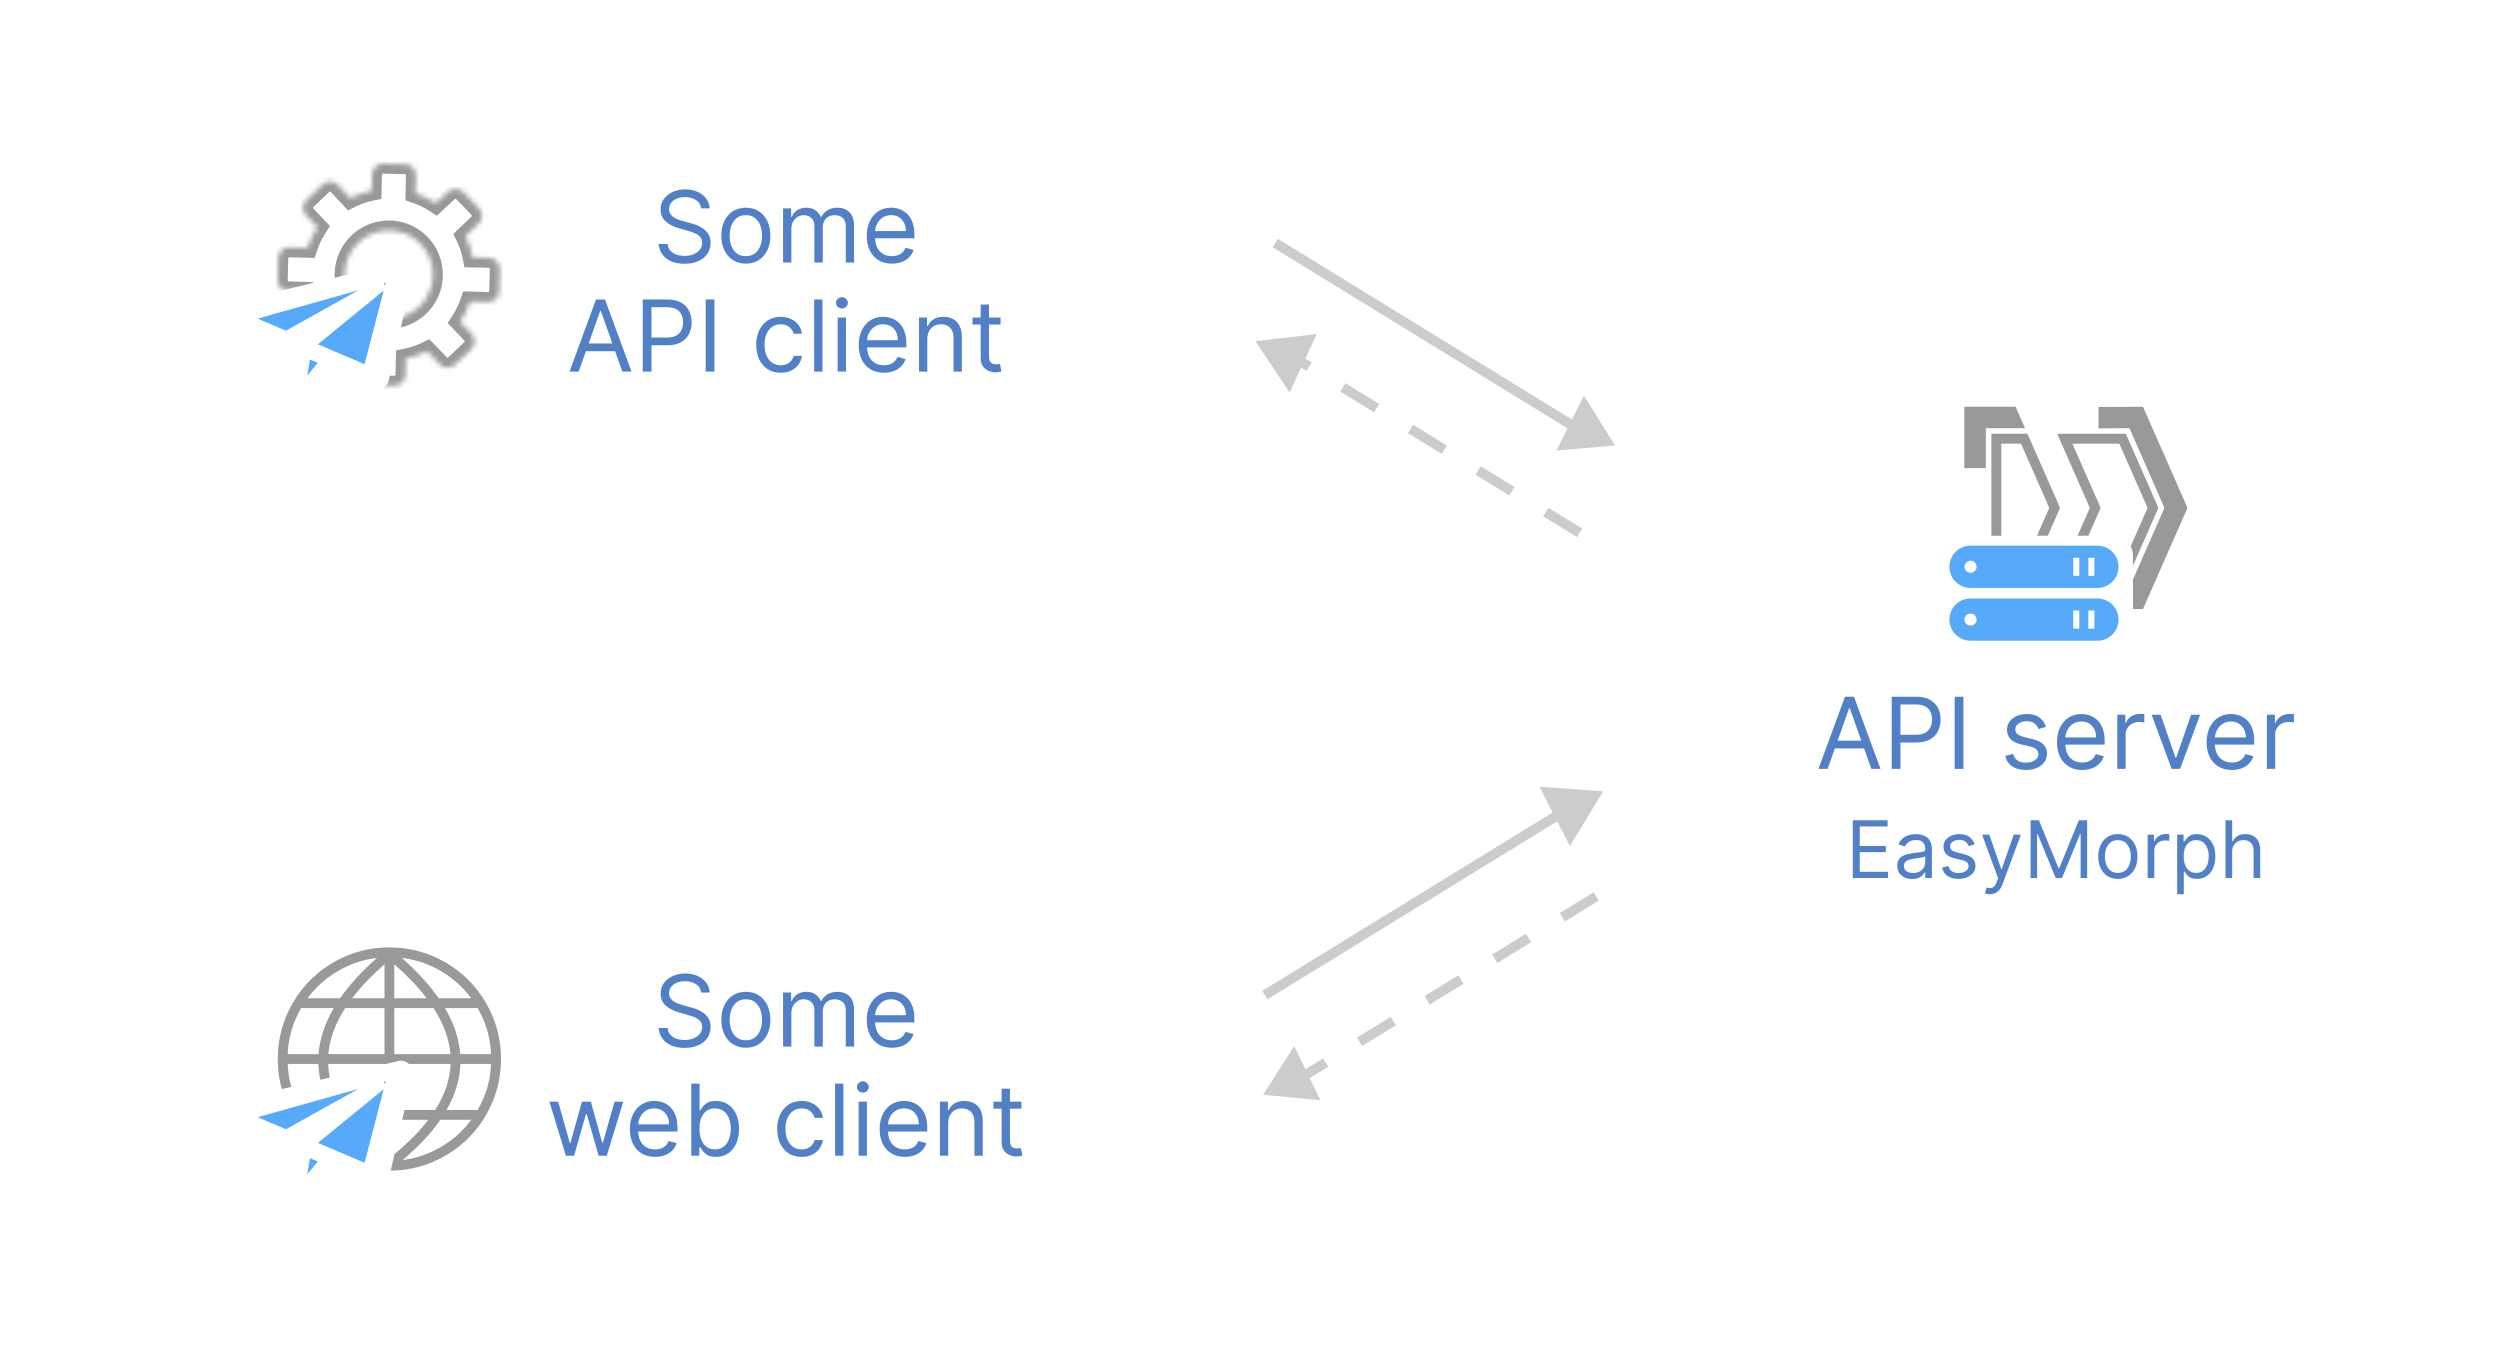 <svg width="504" height="275" viewBox="0 0 504 275" fill="none" xmlns="http://www.w3.org/2000/svg">
<rect width="504" height="275" fill="white"/>
<rect x="41" y="17.6" width="180" height="80" rx="8" fill="white"/>
<path d="M141.36 42.012C141.275 41.292 140.93 40.733 140.324 40.336C139.717 39.938 138.974 39.739 138.093 39.739C137.449 39.739 136.886 39.843 136.403 40.052C135.925 40.26 135.551 40.546 135.281 40.911C135.016 41.276 134.883 41.69 134.883 42.154C134.883 42.542 134.975 42.876 135.16 43.155C135.35 43.43 135.591 43.66 135.885 43.844C136.178 44.024 136.486 44.173 136.808 44.292C137.13 44.405 137.426 44.498 137.696 44.569L139.173 44.966C139.552 45.066 139.973 45.203 140.437 45.378C140.906 45.553 141.353 45.793 141.779 46.096C142.21 46.394 142.565 46.777 142.845 47.246C143.124 47.715 143.264 48.29 143.264 48.972C143.264 49.758 143.058 50.468 142.646 51.103C142.239 51.737 141.642 52.241 140.856 52.615C140.075 52.99 139.126 53.177 138.008 53.177C136.967 53.177 136.065 53.008 135.302 52.672C134.545 52.336 133.948 51.867 133.512 51.266C133.082 50.665 132.838 49.966 132.781 49.171H134.599C134.646 49.72 134.831 50.175 135.153 50.535C135.48 50.89 135.892 51.155 136.389 51.33C136.891 51.5 137.431 51.586 138.008 51.586C138.681 51.586 139.284 51.477 139.819 51.259C140.354 51.036 140.778 50.729 141.091 50.336C141.403 49.938 141.559 49.474 141.559 48.944C141.559 48.461 141.424 48.068 141.154 47.765C140.885 47.462 140.529 47.215 140.089 47.026C139.649 46.837 139.173 46.671 138.662 46.529L136.872 46.017C135.735 45.691 134.836 45.224 134.173 44.618C133.51 44.012 133.179 43.219 133.179 42.239C133.179 41.425 133.399 40.715 133.839 40.108C134.284 39.498 134.881 39.024 135.629 38.688C136.382 38.347 137.222 38.177 138.15 38.177C139.088 38.177 139.921 38.345 140.65 38.681C141.379 39.012 141.957 39.467 142.383 40.044C142.814 40.622 143.041 41.278 143.065 42.012H141.36ZM150.364 53.148C149.379 53.148 148.515 52.914 147.772 52.445C147.033 51.976 146.456 51.321 146.039 50.478C145.627 49.635 145.421 48.65 145.421 47.523C145.421 46.387 145.627 45.395 146.039 44.547C146.456 43.7 147.033 43.042 147.772 42.573C148.515 42.104 149.379 41.87 150.364 41.87C151.349 41.87 152.211 42.104 152.95 42.573C153.693 43.042 154.271 43.7 154.683 44.547C155.099 45.395 155.308 46.387 155.308 47.523C155.308 48.65 155.099 49.635 154.683 50.478C154.271 51.321 153.693 51.976 152.95 52.445C152.211 52.914 151.349 53.148 150.364 53.148ZM150.364 51.642C151.112 51.642 151.728 51.451 152.211 51.067C152.694 50.684 153.051 50.179 153.283 49.554C153.515 48.929 153.631 48.252 153.631 47.523C153.631 46.794 153.515 46.115 153.283 45.485C153.051 44.855 152.694 44.346 152.211 43.958C151.728 43.57 151.112 43.375 150.364 43.375C149.616 43.375 149.001 43.57 148.518 43.958C148.035 44.346 147.677 44.855 147.445 45.485C147.213 46.115 147.097 46.794 147.097 47.523C147.097 48.252 147.213 48.929 147.445 49.554C147.677 50.179 148.035 50.684 148.518 51.067C149.001 51.451 149.616 51.642 150.364 51.642ZM157.866 52.921V42.012H159.485V43.716H159.627C159.855 43.134 160.222 42.682 160.728 42.36C161.235 42.033 161.843 41.87 162.554 41.87C163.273 41.87 163.872 42.033 164.35 42.36C164.833 42.682 165.21 43.134 165.48 43.716H165.593C165.873 43.153 166.292 42.706 166.85 42.374C167.409 42.038 168.079 41.87 168.86 41.87C169.836 41.87 170.634 42.175 171.254 42.786C171.874 43.392 172.184 44.337 172.184 45.62V52.921H170.508V45.62C170.508 44.815 170.288 44.24 169.848 43.894C169.407 43.548 168.889 43.375 168.292 43.375C167.525 43.375 166.931 43.608 166.51 44.072C166.088 44.531 165.877 45.113 165.877 45.819V52.921H164.173V45.449C164.173 44.829 163.972 44.33 163.569 43.951C163.167 43.567 162.648 43.375 162.014 43.375C161.578 43.375 161.171 43.491 160.792 43.724C160.418 43.956 160.115 44.277 159.883 44.689C159.656 45.097 159.542 45.568 159.542 46.103V52.921H157.866ZM179.823 53.148C178.772 53.148 177.865 52.916 177.103 52.452C176.345 51.983 175.76 51.33 175.348 50.492C174.941 49.649 174.738 48.669 174.738 47.552C174.738 46.434 174.941 45.449 175.348 44.597C175.76 43.74 176.333 43.072 177.067 42.594C177.806 42.111 178.667 41.87 179.652 41.87C180.221 41.87 180.782 41.965 181.336 42.154C181.89 42.343 182.394 42.651 182.848 43.077C183.303 43.498 183.665 44.057 183.935 44.753C184.205 45.449 184.34 46.306 184.34 47.324V48.035H175.931V46.586H182.635C182.635 45.97 182.512 45.421 182.266 44.938C182.025 44.455 181.679 44.074 181.229 43.794C180.784 43.515 180.258 43.375 179.652 43.375C178.985 43.375 178.407 43.541 177.919 43.873C177.436 44.199 177.065 44.625 176.804 45.151C176.544 45.677 176.414 46.24 176.414 46.841V47.807C176.414 48.631 176.556 49.33 176.84 49.902C177.129 50.471 177.529 50.904 178.04 51.202C178.551 51.496 179.146 51.642 179.823 51.642C180.263 51.642 180.661 51.581 181.016 51.458C181.376 51.33 181.686 51.141 181.946 50.89C182.207 50.634 182.408 50.317 182.55 49.938L184.169 50.392C183.999 50.942 183.712 51.425 183.31 51.841C182.908 52.253 182.41 52.575 181.819 52.807C181.227 53.035 180.561 53.148 179.823 53.148ZM116.659 74.921H114.812L120.153 60.375H121.971L127.312 74.921H125.466L121.119 62.677H121.005L116.659 74.921ZM117.341 69.239H124.784V70.802H117.341V69.239ZM129.578 74.921V60.375H134.493C135.634 60.375 136.566 60.581 137.291 60.993C138.02 61.401 138.56 61.952 138.91 62.648C139.261 63.344 139.436 64.121 139.436 64.978C139.436 65.835 139.261 66.614 138.91 67.314C138.565 68.015 138.029 68.574 137.305 68.99C136.581 69.402 135.653 69.608 134.521 69.608H130.998V68.046H134.464C135.245 68.046 135.873 67.911 136.346 67.641C136.82 67.371 137.163 67.007 137.376 66.547C137.594 66.083 137.703 65.56 137.703 64.978C137.703 64.395 137.594 63.874 137.376 63.415C137.163 62.956 136.817 62.596 136.339 62.336C135.861 62.071 135.226 61.938 134.436 61.938H131.339V74.921H129.578ZM144.034 60.375V74.921H142.273V60.375H144.034ZM157.396 75.148C156.373 75.148 155.492 74.907 154.754 74.424C154.015 73.941 153.447 73.275 153.049 72.428C152.651 71.581 152.452 70.612 152.452 69.523C152.452 68.415 152.656 67.438 153.063 66.59C153.475 65.738 154.048 65.072 154.782 64.594C155.521 64.111 156.382 63.87 157.367 63.87C158.134 63.87 158.826 64.012 159.441 64.296C160.057 64.58 160.561 64.978 160.954 65.489C161.347 66 161.591 66.597 161.685 67.279H160.009C159.881 66.782 159.597 66.341 159.157 65.958C158.721 65.57 158.134 65.375 157.396 65.375C156.742 65.375 156.169 65.546 155.677 65.887C155.189 66.223 154.808 66.699 154.533 67.314C154.263 67.925 154.129 68.642 154.129 69.466C154.129 70.309 154.261 71.043 154.526 71.668C154.796 72.293 155.175 72.778 155.663 73.124C156.155 73.47 156.733 73.642 157.396 73.642C157.831 73.642 158.227 73.567 158.582 73.415C158.937 73.264 159.237 73.046 159.484 72.762C159.73 72.478 159.905 72.137 160.009 71.739H161.685C161.591 72.383 161.356 72.963 160.982 73.479C160.613 73.99 160.123 74.398 159.512 74.701C158.906 74.999 158.201 75.148 157.396 75.148ZM165.812 60.375V74.921H164.136V60.375H165.812ZM168.882 74.921V64.012H170.558V74.921H168.882ZM169.734 62.194C169.407 62.194 169.126 62.082 168.889 61.86C168.657 61.637 168.541 61.37 168.541 61.057C168.541 60.745 168.657 60.477 168.889 60.255C169.126 60.032 169.407 59.921 169.734 59.921C170.061 59.921 170.34 60.032 170.572 60.255C170.809 60.477 170.927 60.745 170.927 61.057C170.927 61.37 170.809 61.637 170.572 61.86C170.34 62.082 170.061 62.194 169.734 62.194ZM178.202 75.148C177.151 75.148 176.244 74.916 175.482 74.452C174.724 73.983 174.139 73.33 173.727 72.492C173.32 71.649 173.116 70.669 173.116 69.552C173.116 68.434 173.32 67.449 173.727 66.597C174.139 65.74 174.712 65.072 175.446 64.594C176.185 64.111 177.046 63.87 178.031 63.87C178.599 63.87 179.161 63.965 179.714 64.154C180.268 64.343 180.773 64.651 181.227 65.077C181.682 65.499 182.044 66.057 182.314 66.753C182.584 67.449 182.719 68.306 182.719 69.324V70.034H174.31V68.586H181.014C181.014 67.97 180.891 67.421 180.645 66.938C180.403 66.455 180.058 66.074 179.608 65.794C179.163 65.515 178.637 65.375 178.031 65.375C177.364 65.375 176.786 65.541 176.298 65.873C175.815 66.199 175.444 66.625 175.183 67.151C174.923 67.677 174.793 68.24 174.793 68.841V69.807C174.793 70.631 174.935 71.329 175.219 71.902C175.508 72.471 175.908 72.904 176.419 73.202C176.93 73.496 177.525 73.642 178.202 73.642C178.642 73.642 179.04 73.581 179.395 73.458C179.755 73.33 180.065 73.141 180.325 72.89C180.586 72.634 180.787 72.317 180.929 71.938L182.548 72.392C182.378 72.942 182.091 73.425 181.689 73.841C181.286 74.253 180.789 74.575 180.197 74.807C179.606 75.034 178.94 75.148 178.202 75.148ZM186.945 68.358V74.921H185.268V64.012H186.888V65.716H187.03C187.286 65.162 187.674 64.717 188.195 64.381C188.715 64.04 189.388 63.87 190.212 63.87C190.95 63.87 191.597 64.021 192.151 64.324C192.705 64.623 193.135 65.077 193.443 65.688C193.751 66.294 193.905 67.061 193.905 67.989V74.921H192.229V68.103C192.229 67.246 192.006 66.578 191.561 66.1C191.116 65.617 190.505 65.375 189.729 65.375C189.194 65.375 188.715 65.491 188.294 65.724C187.877 65.956 187.548 66.294 187.307 66.739C187.065 67.184 186.945 67.724 186.945 68.358ZM201.712 64.012V65.432H196.059V64.012H201.712ZM197.706 61.398H199.382V71.796C199.382 72.269 199.451 72.624 199.588 72.861C199.73 73.093 199.91 73.249 200.128 73.33C200.351 73.406 200.585 73.444 200.831 73.444C201.016 73.444 201.167 73.434 201.286 73.415C201.404 73.391 201.499 73.373 201.57 73.358L201.911 74.864C201.797 74.907 201.639 74.949 201.435 74.992C201.231 75.039 200.973 75.063 200.661 75.063C200.187 75.063 199.723 74.961 199.269 74.757C198.819 74.554 198.445 74.244 198.147 73.827C197.853 73.41 197.706 72.885 197.706 72.25V61.398Z" fill="#5280C7"/>
<mask id="path-4-inside-1_205_4657" fill="white">
<path fill-rule="evenodd" clip-rule="evenodd" d="M93.429 38.718L96.547 42.008C96.939 42.427 97.15 42.984 97.137 43.558C97.123 44.132 96.885 44.678 96.474 45.078L93.823 47.594C94.501 48.962 94.992 50.415 95.284 51.915L98.628 51.995C99.203 52.014 99.747 52.259 100.143 52.676C100.539 53.093 100.755 53.649 100.745 54.225L100.629 58.765C100.608 59.333 100.368 59.87 99.959 60.265C99.551 60.659 99.005 60.879 98.438 60.878L94.787 60.783C94.307 62.236 93.634 63.618 92.787 64.892L95.094 67.32C95.485 67.74 95.695 68.297 95.68 68.871C95.665 69.446 95.426 69.991 95.013 70.391L91.728 73.52C91.308 73.911 90.751 74.122 90.178 74.107C89.605 74.092 89.06 73.852 88.661 73.439L86.12 70.815C84.753 71.493 83.302 71.985 81.805 72.277L81.724 75.626C81.705 76.194 81.466 76.734 81.057 77.129C80.649 77.525 80.102 77.746 79.534 77.746L74.985 77.658C74.418 77.637 73.881 77.397 73.487 76.988C73.094 76.579 72.874 76.033 72.874 75.465L72.969 71.809C71.52 71.323 70.141 70.65 68.866 69.806L66.442 72.116C66.022 72.507 65.465 72.718 64.892 72.703C64.318 72.688 63.774 72.448 63.375 72.036L60.25 68.745C59.859 68.325 59.648 67.768 59.663 67.194C59.678 66.619 59.918 66.074 60.33 65.675L62.973 63.16C62.299 61.79 61.808 60.337 61.513 58.839L58.117 58.721C57.549 58.703 57.011 58.463 56.616 58.054C56.22 57.645 56 57.097 56 56.528L56.117 51.988C56.138 51.414 56.383 50.871 56.799 50.476C57.216 50.081 57.77 49.865 58.344 49.875L61.995 49.962C62.469 48.494 63.139 47.097 63.988 45.81L61.681 43.397C61.29 42.976 61.08 42.419 61.094 41.845C61.109 41.271 61.349 40.725 61.761 40.326L65.047 37.204C65.466 36.812 66.022 36.6 66.595 36.613C67.169 36.627 67.714 36.865 68.114 37.277L70.604 39.961C71.969 39.271 73.42 38.767 74.919 38.462L75.007 35.12C75.025 34.551 75.265 34.012 75.673 33.616C76.082 33.221 76.629 33 77.197 33L81.731 33.117C82.299 33.138 82.835 33.378 83.229 33.787C83.622 34.196 83.842 34.742 83.842 35.31L83.754 38.966C85.202 39.449 86.58 40.122 87.85 40.969L90.319 38.659C90.739 38.266 91.297 38.053 91.872 38.068C92.447 38.083 92.993 38.325 93.392 38.739L93.429 38.718ZM78.636 46.453C80.395 46.505 82.099 47.079 83.533 48.1C84.968 49.122 86.067 50.546 86.694 52.193C87.321 53.839 87.446 55.635 87.055 57.353C86.663 59.072 85.772 60.635 84.494 61.847C83.216 63.058 81.608 63.864 79.873 64.161C78.138 64.458 76.355 64.234 74.747 63.518C73.139 62.801 71.779 61.623 70.839 60.133C69.899 58.643 69.421 56.908 69.465 55.146C69.494 53.972 69.755 52.814 70.232 51.741C70.709 50.667 71.394 49.699 72.246 48.891C73.098 48.083 74.101 47.452 75.198 47.034C76.294 46.615 77.463 46.418 78.636 46.453Z"/>
</mask>
<path d="M93.429 38.718L94.881 37.342L93.776 36.176L92.399 37.003L93.429 38.718ZM96.547 42.008L98.009 40.643L98.004 40.637L97.999 40.632L96.547 42.008ZM96.474 45.078L97.85 46.529L97.86 46.52L97.869 46.511L96.474 45.078ZM93.823 47.594L92.447 46.143L91.376 47.158L92.031 48.481L93.823 47.594ZM95.284 51.915L93.32 52.297L93.628 53.875L95.236 53.914L95.284 51.915ZM98.628 51.995L98.694 49.996L98.685 49.996L98.676 49.996L98.628 51.995ZM100.143 52.676L98.692 54.053L98.692 54.053L100.143 52.676ZM100.745 54.225L102.745 54.276L102.745 54.268L102.745 54.259L100.745 54.225ZM100.629 58.765L102.627 58.839L102.628 58.828L102.628 58.817L100.629 58.765ZM98.438 60.878L98.386 62.878L98.411 62.878L98.437 62.878L98.438 60.878ZM94.787 60.783L94.839 58.784L93.355 58.745L92.888 60.155L94.787 60.783ZM92.787 64.892L91.121 63.785L90.237 65.114L91.337 66.27L92.787 64.892ZM95.094 67.32L96.559 65.958L96.551 65.95L96.543 65.942L95.094 67.32ZM95.013 70.391L96.393 71.839L96.399 71.833L96.405 71.827L95.013 70.391ZM91.728 73.52L93.091 74.983L93.099 74.975L93.107 74.968L91.728 73.52ZM90.178 74.107L90.126 76.106L90.178 74.107ZM88.661 73.439L90.099 72.05L90.098 72.048L88.661 73.439ZM86.12 70.815L87.557 69.424L86.54 68.373L85.231 69.023L86.12 70.815ZM81.805 72.277L81.421 70.314L79.844 70.622L79.805 72.229L81.805 72.277ZM81.724 75.626L83.723 75.692L83.723 75.683L83.724 75.673L81.724 75.626ZM81.057 77.129L82.448 78.567L82.448 78.566L81.057 77.129ZM79.534 77.746L79.495 79.745L79.514 79.746L79.533 79.746L79.534 77.746ZM74.985 77.658L74.911 79.657L74.929 79.657L74.946 79.658L74.985 77.658ZM73.487 76.988L72.046 78.374L72.046 78.374L73.487 76.988ZM72.874 75.465L70.875 75.413L70.874 75.438L70.874 75.463L72.874 75.465ZM72.969 71.809L74.969 71.861L75.007 70.382L73.605 69.913L72.969 71.809ZM68.866 69.806L69.97 68.138L68.64 67.258L67.486 68.358L68.866 69.806ZM66.442 72.116L67.805 73.579L67.813 73.572L67.821 73.564L66.442 72.116ZM64.892 72.703L64.944 70.704L64.892 72.703ZM63.375 72.036L61.925 73.413L61.931 73.419L61.937 73.425L63.375 72.036ZM60.25 68.745L58.785 70.107L58.792 70.115L58.8 70.123L60.25 68.745ZM59.663 67.194L61.663 67.246L59.663 67.194ZM60.33 65.675L58.951 64.226L58.945 64.232L58.938 64.238L60.33 65.675ZM62.973 63.16L64.352 64.608L65.417 63.595L64.768 62.277L62.973 63.16ZM61.513 58.839L63.475 58.452L63.168 56.894L61.582 56.84L61.513 58.839ZM58.117 58.721L58.186 56.723L58.184 56.723L58.117 58.721ZM56.616 58.054L55.177 59.443H55.177L56.616 58.054ZM56 56.528L54.001 56.477L54 56.502L54 56.527L56 56.528ZM56.117 51.988L54.118 51.915L54.118 51.925L54.117 51.936L56.117 51.988ZM56.799 50.476L55.423 49.025L55.423 49.025L56.799 50.476ZM58.344 49.875L58.392 47.875L58.379 47.875L58.344 49.875ZM61.995 49.962L61.947 51.962L63.439 51.998L63.898 50.577L61.995 49.962ZM63.988 45.81L65.658 46.91L66.535 45.579L65.434 44.427L63.988 45.81ZM61.681 43.397L60.216 44.758L60.226 44.769L60.235 44.779L61.681 43.397ZM61.094 41.845L59.095 41.793V41.793L61.094 41.845ZM61.761 40.326L60.383 38.876L60.377 38.883L60.37 38.89L61.761 40.326ZM65.047 37.204L63.68 35.744L63.675 35.749L63.669 35.754L65.047 37.204ZM66.595 36.613L66.548 38.613H66.548L66.595 36.613ZM68.114 37.277L69.58 35.917L69.564 35.9L69.549 35.884L68.114 37.277ZM70.604 39.961L69.138 41.321L70.162 42.425L71.505 41.745L70.604 39.961ZM74.919 38.462L75.318 40.422L76.877 40.104L76.918 38.514L74.919 38.462ZM75.007 35.12L73.008 35.054L73.007 35.061L73.007 35.068L75.007 35.12ZM75.673 33.616L74.282 32.179V32.179L75.673 33.616ZM77.197 33L77.249 31.001L77.224 31L77.198 31L77.197 33ZM81.731 33.117L81.805 31.118L81.794 31.118L81.783 31.118L81.731 33.117ZM83.229 33.787L81.787 35.174L81.787 35.174L83.229 33.787ZM83.842 35.31L85.841 35.358L85.842 35.335L85.842 35.312L83.842 35.31ZM83.754 38.966L81.755 38.918L81.719 40.396L83.122 40.864L83.754 38.966ZM87.85 40.969L86.741 42.633L88.06 43.513L89.217 42.429L87.85 40.969ZM90.319 38.659L91.685 40.119L91.686 40.119L90.319 38.659ZM93.392 38.739L91.951 40.126L93.056 41.275L94.423 40.454L93.392 38.739ZM78.636 46.453L78.695 44.454L78.636 46.453ZM83.533 48.1L82.373 49.729H82.373L83.533 48.1ZM86.694 52.193L88.563 51.481V51.481L86.694 52.193ZM87.055 57.353L85.105 56.909V56.909L87.055 57.353ZM84.494 61.847L83.118 60.395L83.118 60.395L84.494 61.847ZM74.747 63.518L73.932 65.344H73.932L74.747 63.518ZM69.465 55.146L71.464 55.196L69.465 55.146ZM70.232 51.741L68.404 50.928L68.404 50.928L70.232 51.741ZM72.246 48.891L70.87 47.44L70.87 47.44L72.246 48.891ZM91.977 40.093L95.095 43.383L97.999 40.632L94.881 37.342L91.977 40.093ZM95.085 43.373C95.12 43.41 95.139 43.459 95.137 43.51L99.136 43.605C99.162 42.509 98.758 41.445 98.009 40.643L95.085 43.373ZM95.137 43.51C95.136 43.562 95.115 43.61 95.079 43.645L97.869 46.511C98.656 45.746 99.11 44.702 99.136 43.605L95.137 43.51ZM95.097 43.628L92.447 46.143L95.2 49.044L97.85 46.529L95.097 43.628ZM92.031 48.481C92.629 49.689 93.063 50.973 93.32 52.297L97.247 51.532C96.921 49.858 96.372 48.235 95.616 46.706L92.031 48.481ZM95.236 53.914L98.58 53.994L98.676 49.996L95.332 49.915L95.236 53.914ZM98.561 53.994C98.611 53.995 98.658 54.017 98.692 54.053L101.593 51.299C100.835 50.501 99.794 50.033 98.694 49.996L98.561 53.994ZM98.692 54.053C98.727 54.09 98.747 54.139 98.746 54.191L102.745 54.259C102.764 53.16 102.351 52.096 101.593 51.299L98.692 54.053ZM98.746 54.173L98.629 58.714L102.628 58.817L102.745 54.276L98.746 54.173ZM98.63 58.692C98.628 58.743 98.607 58.791 98.571 58.825L101.348 61.704C102.129 60.95 102.588 59.923 102.627 58.839L98.63 58.692ZM98.571 58.825C98.535 58.86 98.488 58.878 98.439 58.878L98.437 62.878C99.523 62.879 100.566 62.458 101.348 61.704L98.571 58.825ZM98.49 58.879L94.839 58.784L94.735 62.783L98.386 62.878L98.49 58.879ZM92.888 60.155C92.464 61.439 91.87 62.66 91.121 63.785L94.452 66C95.398 64.577 96.15 63.034 96.686 61.411L92.888 60.155ZM91.337 66.27L93.644 68.698L96.543 65.942L94.236 63.514L91.337 66.27ZM93.629 68.681C93.663 68.718 93.682 68.768 93.681 68.819L97.68 68.924C97.708 67.827 97.306 66.762 96.559 65.958L93.629 68.681ZM93.681 68.819C93.68 68.871 93.658 68.919 93.622 68.954L96.405 71.827C97.194 71.063 97.651 70.021 97.68 68.924L93.681 68.819ZM93.634 68.942L90.348 72.072L93.107 74.968L96.393 71.839L93.634 68.942ZM90.364 72.057C90.328 72.091 90.279 72.109 90.23 72.108L90.126 76.106C91.223 76.135 92.288 75.731 93.091 74.983L90.364 72.057ZM90.23 72.108C90.181 72.106 90.134 72.086 90.099 72.05L87.223 74.829C87.986 75.618 89.028 76.077 90.126 76.106L90.23 72.108ZM90.098 72.048L87.557 69.424L84.683 72.206L87.224 74.83L90.098 72.048ZM85.231 69.023C84.024 69.622 82.743 70.056 81.421 70.314L82.188 74.24C83.861 73.913 85.482 73.364 87.009 72.606L85.231 69.023ZM79.805 72.229L79.725 75.578L83.724 75.673L83.804 72.325L79.805 72.229ZM79.725 75.559C79.724 75.61 79.702 75.658 79.666 75.692L82.448 78.566C83.23 77.81 83.687 76.779 83.723 75.692L79.725 75.559ZM79.666 75.692C79.631 75.727 79.584 75.746 79.535 75.746L79.533 79.746C80.621 79.746 81.667 79.323 82.448 78.567L79.666 75.692ZM79.572 75.746L75.023 75.658L74.946 79.658L79.495 79.745L79.572 75.746ZM75.058 75.659C75.01 75.658 74.963 75.637 74.929 75.601L72.046 78.374C72.799 79.157 73.826 79.617 74.911 79.657L75.058 75.659ZM74.929 75.601C74.894 75.565 74.874 75.517 74.874 75.466L70.874 75.463C70.874 76.549 71.293 77.592 72.046 78.374L74.929 75.601ZM74.874 75.516L74.969 71.861L70.97 71.757L70.875 75.413L74.874 75.516ZM73.605 69.913C72.321 69.482 71.099 68.886 69.97 68.138L67.762 71.473C69.182 72.414 70.719 73.164 72.334 73.705L73.605 69.913ZM67.486 68.358L65.062 70.668L67.821 73.564L70.246 71.253L67.486 68.358ZM65.078 70.653C65.041 70.687 64.993 70.705 64.944 70.704L64.839 74.702C65.937 74.731 67.002 74.328 67.805 73.579L65.078 70.653ZM64.944 70.704C64.895 70.703 64.848 70.682 64.813 70.646L61.937 73.425C62.699 74.215 63.742 74.674 64.839 74.702L64.944 70.704ZM64.825 70.658L61.7 67.368L58.8 70.123L61.925 73.413L64.825 70.658ZM61.715 67.384C61.68 67.347 61.661 67.297 61.663 67.246L57.664 67.141C57.635 68.238 58.037 69.303 58.785 70.107L61.715 67.384ZM61.663 67.246C61.664 67.194 61.685 67.146 61.722 67.111L58.938 64.238C58.15 65.002 57.693 66.044 57.664 67.141L61.663 67.246ZM61.709 67.124L64.352 64.608L61.595 61.711L58.951 64.226L61.709 67.124ZM64.768 62.277C64.171 61.064 63.737 59.778 63.475 58.452L59.551 59.225C59.88 60.895 60.427 62.515 61.179 64.042L64.768 62.277ZM61.582 56.84L58.186 56.723L58.049 60.72L61.444 60.837L61.582 56.84ZM58.184 56.723C58.136 56.721 58.089 56.7 58.054 56.665L55.177 59.443C55.932 60.226 56.963 60.684 58.051 60.72L58.184 56.723ZM58.054 56.665C58.02 56.629 58 56.58 58 56.529L54 56.527C53.999 57.614 54.421 58.66 55.177 59.443L58.054 56.665ZM57.999 56.58L58.116 52.039L54.117 51.936L54.001 56.477L57.999 56.58ZM58.115 52.061C58.117 52.009 58.139 51.961 58.176 51.926L55.423 49.025C54.626 49.78 54.158 50.818 54.118 51.915L58.115 52.061ZM58.176 51.926C58.212 51.892 58.26 51.874 58.309 51.874L58.379 47.875C57.28 47.856 56.219 48.269 55.423 49.025L58.176 51.926ZM58.296 51.874L61.947 51.962L62.043 47.963L58.392 47.875L58.296 51.874ZM63.898 50.577C64.317 49.281 64.909 48.047 65.658 46.91L62.318 44.709C61.37 46.147 60.621 47.708 60.092 49.348L63.898 50.577ZM65.434 44.427L63.126 42.014L60.235 44.779L62.543 47.192L65.434 44.427ZM63.146 42.035C63.111 41.998 63.092 41.949 63.094 41.897L59.095 41.793C59.066 42.89 59.469 43.955 60.216 44.758L63.146 42.035ZM63.094 41.897C63.095 41.846 63.117 41.797 63.153 41.763L60.37 38.89C59.581 39.653 59.124 40.696 59.095 41.793L63.094 41.897ZM63.139 41.776L66.424 38.654L63.669 35.754L60.383 38.876L63.139 41.776ZM66.414 38.664C66.451 38.63 66.499 38.612 66.548 38.613L66.643 34.614C65.545 34.588 64.481 34.994 63.68 35.744L66.414 38.664ZM66.548 38.613C66.597 38.614 66.644 38.634 66.679 38.67L69.549 35.884C68.784 35.096 67.741 34.64 66.643 34.614L66.548 38.613ZM66.648 38.638L69.138 41.321L72.07 38.6L69.58 35.917L66.648 38.638ZM71.505 41.745C72.712 41.136 73.994 40.691 75.318 40.422L74.52 36.502C72.847 36.842 71.226 37.405 69.702 38.175L71.505 41.745ZM76.918 38.514L77.006 35.173L73.007 35.068L72.92 38.409L76.918 38.514ZM77.005 35.187C77.007 35.136 77.029 35.088 77.064 35.053L74.282 32.179C73.501 32.936 73.044 33.967 73.008 35.054L77.005 35.187ZM77.064 35.053C77.1 35.019 77.147 35 77.196 35L77.198 31C76.11 30.999 75.064 31.423 74.282 32.179L77.064 35.053ZM77.145 34.999L81.68 35.116L81.783 31.118L77.249 31.001L77.145 34.999ZM81.658 35.116C81.707 35.117 81.753 35.138 81.787 35.174L84.67 32.401C83.917 31.618 82.89 31.158 81.805 31.118L81.658 35.116ZM81.787 35.174C81.822 35.21 81.842 35.258 81.842 35.309L85.842 35.312C85.843 34.227 85.423 33.183 84.67 32.401L81.787 35.174ZM81.842 35.263L81.755 38.918L85.754 39.014L85.841 35.358L81.842 35.263ZM83.122 40.864C84.401 41.29 85.618 41.885 86.741 42.633L88.96 39.305C87.541 38.36 86.003 37.608 84.386 37.069L83.122 40.864ZM89.217 42.429L91.685 40.119L88.952 37.199L86.484 39.509L89.217 42.429ZM91.686 40.119C91.722 40.084 91.77 40.066 91.82 40.068L91.924 36.069C90.823 36.04 89.755 36.447 88.951 37.199L91.686 40.119ZM91.82 40.068C91.869 40.069 91.916 40.09 91.951 40.126L94.834 37.353C94.071 36.559 93.025 36.098 91.924 36.069L91.82 40.068ZM94.423 40.454L94.459 40.432L92.399 37.003L92.362 37.025L94.423 40.454ZM78.576 48.452C79.94 48.493 81.261 48.937 82.373 49.729L84.694 46.471C82.937 45.22 80.85 44.518 78.695 44.454L78.576 48.452ZM82.373 49.729C83.485 50.521 84.339 51.626 84.825 52.904L88.563 51.481C87.796 49.465 86.45 47.722 84.694 46.471L82.373 49.729ZM84.825 52.904C85.311 54.182 85.409 55.576 85.105 56.909L89.005 57.798C89.484 55.695 89.331 53.497 88.563 51.481L84.825 52.904ZM85.105 56.909C84.801 58.242 84.109 59.455 83.118 60.395L85.87 63.298C87.435 61.815 88.526 59.901 89.005 57.798L85.105 56.909ZM83.118 60.395C82.127 61.335 80.88 61.959 79.535 62.19L80.211 66.132C82.336 65.768 84.305 64.782 85.87 63.298L83.118 60.395ZM79.535 62.19C78.191 62.42 76.808 62.247 75.561 61.691L73.932 65.344C75.901 66.222 78.086 66.496 80.211 66.132L79.535 62.19ZM75.561 61.691C74.314 61.135 73.26 60.222 72.53 59.066L69.147 61.2C70.298 63.024 71.963 64.466 73.932 65.344L75.561 61.691ZM72.53 59.066C71.801 57.91 71.43 56.563 71.464 55.196L67.465 55.096C67.411 57.253 67.997 59.377 69.147 61.2L72.53 59.066ZM71.464 55.196C71.487 54.284 71.689 53.386 72.059 52.553L68.404 50.928C67.82 52.242 67.501 53.659 67.465 55.096L71.464 55.196ZM72.059 52.553C72.43 51.721 72.961 50.969 73.622 50.343L70.87 47.44C69.826 48.429 68.989 49.614 68.404 50.928L72.059 52.553ZM73.622 50.343C74.283 49.716 75.061 49.227 75.911 48.902L74.485 45.165C73.142 45.678 71.913 46.451 70.87 47.44L73.622 50.343ZM75.911 48.902C76.761 48.578 77.667 48.425 78.576 48.452L78.695 44.454C77.259 44.411 75.828 44.653 74.485 45.165L75.911 48.902Z" fill="#999999" mask="url(#path-4-inside-1_205_4657)"/>
<path d="M49 62.349C49 61.234 49.764 60.264 50.847 60.002L80.218 52.913C81.958 52.493 83.534 54.048 83.138 55.794L78.392 76.673C78.143 77.772 77.166 78.552 76.039 78.552H51.414C50.081 78.552 49 77.471 49 76.138V62.349Z" fill="white"/>
<mask id="path-7-outside-2_205_4657" maskUnits="userSpaceOnUse" x="48.207" y="53.621" width="33" height="23" fill="black">
<rect fill="white" x="48.207" y="53.621" width="33" height="23"/>
<path fill-rule="evenodd" clip-rule="evenodd" d="M79.173 56.329C79.164 55.661 78.454 55.485 77.743 55.72L50.59 63.357C50.101 63.669 50.015 64.722 50.718 65.022L57.721 68.007L77.211 57.134L61.778 69.736L73.13 74.574C73.833 74.874 74.606 74.326 74.725 73.502L79.173 56.329Z"/>
</mask>
<path fill-rule="evenodd" clip-rule="evenodd" d="M79.173 56.329C79.164 55.661 78.454 55.485 77.743 55.72L50.59 63.357C50.101 63.669 50.015 64.722 50.718 65.022L57.721 68.007L77.211 57.134L61.778 69.736L73.13 74.574C73.833 74.874 74.606 74.326 74.725 73.502L79.173 56.329Z" fill="#57A9FA"/>
<path d="M77.743 55.72L78.07 56.882L78.097 56.875L78.123 56.866L77.743 55.72ZM79.173 56.329L80.341 56.632L80.381 56.476L80.379 56.314L79.173 56.329ZM50.59 63.357L50.263 62.195L50.091 62.243L49.94 62.34L50.59 63.357ZM50.718 65.022L51.192 63.911L51.192 63.911L50.718 65.022ZM57.721 68.007L57.248 69.117L57.792 69.349L58.309 69.061L57.721 68.007ZM77.211 57.134L77.975 58.069L76.623 56.08L77.211 57.134ZM61.778 69.736L61.015 68.801L59.469 70.063L61.305 70.846L61.778 69.736ZM73.13 74.574L73.603 73.464H73.603L73.13 74.574ZM74.725 73.502L73.556 73.199L73.54 73.264L73.53 73.33L74.725 73.502ZM78.123 56.866C78.204 56.839 78.268 56.83 78.31 56.828C78.354 56.827 78.348 56.835 78.305 56.819C78.257 56.801 78.159 56.751 78.075 56.636C77.986 56.516 77.966 56.4 77.966 56.345L80.379 56.314C80.374 55.925 80.263 55.536 80.016 55.202C79.774 54.874 79.452 54.669 79.137 54.553C78.536 54.332 77.886 54.401 77.364 54.575L78.123 56.866ZM50.917 64.519L78.07 56.882L77.417 54.558L50.263 62.195L50.917 64.519ZM51.192 63.911C51.273 63.946 51.342 64.012 51.381 64.081C51.414 64.138 51.414 64.175 51.414 64.175C51.414 64.177 51.414 64.179 51.414 64.18C51.413 64.181 51.412 64.187 51.407 64.199C51.4 64.213 51.36 64.297 51.24 64.374L49.94 62.34C49.237 62.789 48.991 63.598 49 64.213C49.011 64.881 49.333 65.743 50.245 66.132L51.192 63.911ZM58.194 66.896L51.192 63.911L50.245 66.132L57.248 69.117L58.194 66.896ZM76.623 56.08L57.133 66.953L58.309 69.061L77.799 58.188L76.623 56.08ZM62.541 70.671L77.975 58.069L76.448 56.199L61.015 68.801L62.541 70.671ZM73.603 73.464L62.251 68.626L61.305 70.846L72.657 75.685L73.603 73.464ZM73.53 73.33C73.518 73.416 73.475 73.457 73.465 73.464C73.462 73.466 73.475 73.456 73.506 73.452C73.541 73.448 73.578 73.453 73.603 73.464L72.657 75.685C74.294 76.383 75.722 75.046 75.919 73.673L73.53 73.33ZM78.004 56.027L73.556 73.199L75.893 73.804L80.341 56.632L78.004 56.027Z" fill="white" mask="url(#path-7-outside-2_205_4657)"/>
<mask id="path-9-outside-3_205_4657" maskUnits="userSpaceOnUse" x="52.424" y="65.214" width="16" height="16" fill="black">
<rect fill="white" x="52.424" y="65.214" width="16" height="16"/>
<path fill-rule="evenodd" clip-rule="evenodd" d="M59.927 78.153L55.424 68.214L57.283 68.993L60.578 76.622L61.539 70.779L66.025 72.66L61.347 78.388C61.051 78.682 60.164 78.565 59.927 78.153Z"/>
</mask>
<path fill-rule="evenodd" clip-rule="evenodd" d="M59.927 78.153L55.424 68.214L57.283 68.993L60.578 76.622L61.539 70.779L66.025 72.66L61.347 78.388C61.051 78.682 60.164 78.565 59.927 78.153Z" fill="#57A9FA"/>
<path d="M55.424 68.214L55.891 67.101L53.056 65.912L54.325 68.712L55.424 68.214ZM59.927 78.153L58.828 78.65L58.852 78.703L58.88 78.754L59.927 78.153ZM57.283 68.993L58.391 68.515L58.198 68.069L57.749 67.88L57.283 68.993ZM60.578 76.622L59.47 77.101L61.101 80.877L61.769 76.818L60.578 76.622ZM61.539 70.779L62.006 69.666L60.596 69.074L60.348 70.583L61.539 70.779ZM66.025 72.66L66.96 73.424L67.982 72.172L66.492 71.547L66.025 72.66ZM61.347 78.388L62.199 79.244L62.243 79.2L62.282 79.151L61.347 78.388ZM54.325 68.712L58.828 78.65L61.026 77.654L56.523 67.716L54.325 68.712ZM57.749 67.88L55.891 67.101L54.957 69.327L56.816 70.106L57.749 67.88ZM61.685 76.144L58.391 68.515L56.175 69.472L59.47 77.101L61.685 76.144ZM60.348 70.583L59.387 76.426L61.769 76.818L62.73 70.975L60.348 70.583ZM66.492 71.547L62.006 69.666L61.072 71.892L65.559 73.773L66.492 71.547ZM62.282 79.151L66.96 73.424L65.091 71.897L60.413 77.624L62.282 79.151ZM58.88 78.754C59.27 79.431 60.001 79.662 60.432 79.728C60.689 79.767 60.973 79.772 61.255 79.72C61.52 79.671 61.892 79.549 62.199 79.244L60.496 77.532C60.58 77.449 60.66 77.404 60.711 77.381C60.763 77.358 60.799 77.349 60.813 77.347C60.837 77.342 60.829 77.347 60.797 77.342C60.766 77.337 60.757 77.33 60.773 77.339C60.783 77.344 60.886 77.398 60.973 77.551L58.88 78.754Z" fill="white" mask="url(#path-9-outside-3_205_4657)"/>
<rect x="41" y="176" width="180" height="80" rx="8" fill="white"/>
<path d="M141.36 200.091C141.275 199.371 140.93 198.812 140.324 198.415C139.717 198.017 138.974 197.818 138.093 197.818C137.449 197.818 136.886 197.922 136.403 198.131C135.925 198.339 135.551 198.625 135.281 198.99C135.016 199.355 134.883 199.769 134.883 200.233C134.883 200.621 134.975 200.955 135.16 201.234C135.35 201.509 135.591 201.739 135.885 201.923C136.178 202.103 136.486 202.252 136.808 202.371C137.13 202.484 137.426 202.577 137.696 202.648L139.173 203.045C139.552 203.145 139.973 203.282 140.437 203.457C140.906 203.633 141.353 203.872 141.779 204.175C142.21 204.473 142.565 204.857 142.845 205.325C143.124 205.794 143.264 206.369 143.264 207.051C143.264 207.837 143.058 208.547 142.646 209.182C142.239 209.816 141.642 210.321 140.856 210.695C140.075 211.069 139.126 211.256 138.008 211.256C136.967 211.256 136.065 211.088 135.302 210.751C134.545 210.415 133.948 209.946 133.512 209.345C133.082 208.744 132.838 208.045 132.781 207.25H134.599C134.646 207.799 134.831 208.254 135.153 208.614C135.48 208.969 135.892 209.234 136.389 209.409C136.891 209.58 137.431 209.665 138.008 209.665C138.681 209.665 139.284 209.556 139.819 209.338C140.354 209.116 140.778 208.808 141.091 208.415C141.403 208.017 141.559 207.553 141.559 207.023C141.559 206.54 141.424 206.147 141.154 205.844C140.885 205.541 140.529 205.295 140.089 205.105C139.649 204.916 139.173 204.75 138.662 204.608L136.872 204.097C135.735 203.77 134.836 203.304 134.173 202.697C133.51 202.091 133.179 201.298 133.179 200.318C133.179 199.504 133.399 198.794 133.839 198.188C134.284 197.577 134.881 197.103 135.629 196.767C136.382 196.426 137.222 196.256 138.15 196.256C139.088 196.256 139.921 196.424 140.65 196.76C141.379 197.091 141.957 197.546 142.383 198.124C142.814 198.701 143.041 199.357 143.065 200.091H141.36ZM150.364 211.227C149.379 211.227 148.515 210.993 147.772 210.524C147.033 210.055 146.456 209.4 146.039 208.557C145.627 207.714 145.421 206.729 145.421 205.602C145.421 204.466 145.627 203.474 146.039 202.626C146.456 201.779 147.033 201.121 147.772 200.652C148.515 200.183 149.379 199.949 150.364 199.949C151.349 199.949 152.211 200.183 152.95 200.652C153.693 201.121 154.271 201.779 154.683 202.626C155.099 203.474 155.308 204.466 155.308 205.602C155.308 206.729 155.099 207.714 154.683 208.557C154.271 209.4 153.693 210.055 152.95 210.524C152.211 210.993 151.349 211.227 150.364 211.227ZM150.364 209.722C151.112 209.722 151.728 209.53 152.211 209.146C152.694 208.763 153.051 208.259 153.283 207.634C153.515 207.009 153.631 206.331 153.631 205.602C153.631 204.873 153.515 204.194 153.283 203.564C153.051 202.934 152.694 202.425 152.211 202.037C151.728 201.649 151.112 201.455 150.364 201.455C149.616 201.455 149.001 201.649 148.518 202.037C148.035 202.425 147.677 202.934 147.445 203.564C147.213 204.194 147.097 204.873 147.097 205.602C147.097 206.331 147.213 207.009 147.445 207.634C147.677 208.259 148.035 208.763 148.518 209.146C149.001 209.53 149.616 209.722 150.364 209.722ZM157.866 211V200.091H159.485V201.795H159.627C159.855 201.213 160.222 200.761 160.728 200.439C161.235 200.112 161.843 199.949 162.554 199.949C163.273 199.949 163.872 200.112 164.35 200.439C164.833 200.761 165.21 201.213 165.48 201.795H165.593C165.873 201.232 166.292 200.785 166.85 200.453C167.409 200.117 168.079 199.949 168.86 199.949C169.836 199.949 170.634 200.254 171.254 200.865C171.874 201.471 172.184 202.416 172.184 203.699V211H170.508V203.699C170.508 202.894 170.288 202.319 169.848 201.973C169.407 201.627 168.889 201.455 168.292 201.455C167.525 201.455 166.931 201.687 166.51 202.151C166.088 202.61 165.877 203.192 165.877 203.898V211H164.173V203.528C164.173 202.908 163.972 202.409 163.569 202.03C163.167 201.646 162.648 201.455 162.014 201.455C161.578 201.455 161.171 201.571 160.792 201.803C160.418 202.035 160.115 202.357 159.883 202.768C159.656 203.176 159.542 203.647 159.542 204.182V211H157.866ZM179.823 211.227C178.772 211.227 177.865 210.995 177.103 210.531C176.345 210.062 175.76 209.409 175.348 208.571C174.941 207.728 174.738 206.748 174.738 205.631C174.738 204.513 174.941 203.528 175.348 202.676C175.76 201.819 176.333 201.152 177.067 200.673C177.806 200.19 178.667 199.949 179.652 199.949C180.221 199.949 180.782 200.044 181.336 200.233C181.89 200.422 182.394 200.73 182.848 201.156C183.303 201.578 183.665 202.136 183.935 202.832C184.205 203.528 184.34 204.385 184.34 205.403V206.114H175.931V204.665H182.635C182.635 204.049 182.512 203.5 182.266 203.017C182.025 202.534 181.679 202.153 181.229 201.874C180.784 201.594 180.258 201.455 179.652 201.455C178.985 201.455 178.407 201.62 177.919 201.952C177.436 202.278 177.065 202.705 176.804 203.23C176.544 203.756 176.414 204.319 176.414 204.92V205.886C176.414 206.71 176.556 207.409 176.84 207.982C177.129 208.55 177.529 208.983 178.04 209.281C178.551 209.575 179.146 209.722 179.823 209.722C180.263 209.722 180.661 209.66 181.016 209.537C181.376 209.409 181.686 209.22 181.946 208.969C182.207 208.713 182.408 208.396 182.55 208.017L184.169 208.472C183.999 209.021 183.712 209.504 183.31 209.92C182.908 210.332 182.41 210.654 181.819 210.886C181.227 211.114 180.561 211.227 179.823 211.227ZM114.088 233L110.764 222.091H112.525L114.883 230.443H114.997L117.326 222.091H119.116L121.417 230.415H121.531L123.889 222.091H125.65L122.326 233H120.679L118.292 224.619H118.122L115.735 233H114.088ZM132.069 233.227C131.018 233.227 130.111 232.995 129.349 232.531C128.591 232.062 128.006 231.409 127.594 230.571C127.187 229.728 126.984 228.748 126.984 227.631C126.984 226.513 127.187 225.528 127.594 224.676C128.006 223.819 128.579 223.152 129.313 222.673C130.052 222.19 130.914 221.949 131.898 221.949C132.467 221.949 133.028 222.044 133.582 222.233C134.136 222.422 134.64 222.73 135.094 223.156C135.549 223.578 135.911 224.136 136.181 224.832C136.451 225.528 136.586 226.385 136.586 227.403V228.114H128.177V226.665H134.881C134.881 226.049 134.758 225.5 134.512 225.017C134.271 224.534 133.925 224.153 133.475 223.874C133.03 223.594 132.504 223.455 131.898 223.455C131.231 223.455 130.653 223.62 130.165 223.952C129.683 224.278 129.311 224.705 129.05 225.23C128.79 225.756 128.66 226.319 128.66 226.92V227.886C128.66 228.71 128.802 229.409 129.086 229.982C129.375 230.55 129.775 230.983 130.286 231.281C130.798 231.575 131.392 231.722 132.069 231.722C132.509 231.722 132.907 231.66 133.262 231.537C133.622 231.409 133.932 231.22 134.192 230.969C134.453 230.713 134.654 230.396 134.796 230.017L136.415 230.472C136.245 231.021 135.959 231.504 135.556 231.92C135.154 232.332 134.656 232.654 134.065 232.886C133.473 233.114 132.808 233.227 132.069 233.227ZM139.363 233V218.455H141.039V223.824H141.181C141.304 223.634 141.475 223.393 141.692 223.099C141.915 222.801 142.232 222.536 142.644 222.304C143.061 222.067 143.624 221.949 144.335 221.949C145.253 221.949 146.063 222.179 146.763 222.638C147.464 223.097 148.011 223.748 148.404 224.591C148.797 225.434 148.994 226.428 148.994 227.574C148.994 228.729 148.797 229.731 148.404 230.578C148.011 231.421 147.467 232.074 146.771 232.538C146.075 232.998 145.272 233.227 144.363 233.227C143.662 233.227 143.101 233.111 142.68 232.879C142.258 232.643 141.934 232.375 141.707 232.077C141.479 231.774 141.304 231.523 141.181 231.324H140.982V233H139.363ZM141.011 227.545C141.011 228.369 141.131 229.096 141.373 229.726C141.614 230.351 141.967 230.841 142.431 231.196C142.895 231.546 143.463 231.722 144.136 231.722C144.836 231.722 145.421 231.537 145.89 231.168C146.363 230.794 146.719 230.292 146.955 229.662C147.197 229.027 147.317 228.322 147.317 227.545C147.317 226.778 147.199 226.087 146.962 225.472C146.73 224.851 146.378 224.361 145.904 224.001C145.435 223.637 144.846 223.455 144.136 223.455C143.454 223.455 142.881 223.627 142.417 223.973C141.953 224.314 141.603 224.792 141.366 225.408C141.129 226.018 141.011 226.731 141.011 227.545ZM161.614 233.227C160.592 233.227 159.711 232.986 158.972 232.503C158.234 232.02 157.665 231.355 157.268 230.507C156.87 229.66 156.671 228.691 156.671 227.602C156.671 226.494 156.875 225.517 157.282 224.669C157.694 223.817 158.267 223.152 159.001 222.673C159.739 222.19 160.601 221.949 161.586 221.949C162.353 221.949 163.044 222.091 163.66 222.375C164.275 222.659 164.78 223.057 165.173 223.568C165.566 224.08 165.809 224.676 165.904 225.358H164.228C164.1 224.861 163.816 224.42 163.376 224.037C162.94 223.649 162.353 223.455 161.614 223.455C160.961 223.455 160.388 223.625 159.896 223.966C159.408 224.302 159.027 224.778 158.752 225.393C158.482 226.004 158.347 226.722 158.347 227.545C158.347 228.388 158.48 229.122 158.745 229.747C159.015 230.372 159.394 230.857 159.881 231.203C160.374 231.549 160.951 231.722 161.614 231.722C162.05 231.722 162.445 231.646 162.8 231.494C163.156 231.343 163.456 231.125 163.702 230.841C163.949 230.557 164.124 230.216 164.228 229.818H165.904C165.809 230.462 165.575 231.042 165.201 231.558C164.832 232.07 164.342 232.477 163.731 232.78C163.125 233.078 162.419 233.227 161.614 233.227ZM170.031 218.455V233H168.354V218.455H170.031ZM173.1 233V222.091H174.777V233H173.1ZM173.953 220.273C173.626 220.273 173.344 220.161 173.108 219.939C172.876 219.716 172.76 219.449 172.76 219.136C172.76 218.824 172.876 218.556 173.108 218.334C173.344 218.111 173.626 218 173.953 218C174.279 218 174.559 218.111 174.791 218.334C175.028 218.556 175.146 218.824 175.146 219.136C175.146 219.449 175.028 219.716 174.791 219.939C174.559 220.161 174.279 220.273 173.953 220.273ZM182.42 233.227C181.369 233.227 180.463 232.995 179.7 232.531C178.943 232.062 178.358 231.409 177.946 230.571C177.539 229.728 177.335 228.748 177.335 227.631C177.335 226.513 177.539 225.528 177.946 224.676C178.358 223.819 178.931 223.152 179.665 222.673C180.403 222.19 181.265 221.949 182.25 221.949C182.818 221.949 183.379 222.044 183.933 222.233C184.487 222.422 184.991 222.73 185.446 223.156C185.901 223.578 186.263 224.136 186.533 224.832C186.803 225.528 186.938 226.385 186.938 227.403V228.114H178.528V226.665H185.233C185.233 226.049 185.11 225.5 184.864 225.017C184.622 224.534 184.277 224.153 183.827 223.874C183.382 223.594 182.856 223.455 182.25 223.455C181.582 223.455 181.005 223.62 180.517 223.952C180.034 224.278 179.662 224.705 179.402 225.23C179.142 225.756 179.011 226.319 179.011 226.92V227.886C179.011 228.71 179.153 229.409 179.438 229.982C179.726 230.55 180.126 230.983 180.638 231.281C181.149 231.575 181.743 231.722 182.42 231.722C182.861 231.722 183.259 231.66 183.614 231.537C183.973 231.409 184.284 231.22 184.544 230.969C184.804 230.713 185.006 230.396 185.148 230.017L186.767 230.472C186.597 231.021 186.31 231.504 185.908 231.92C185.505 232.332 185.008 232.654 184.416 232.886C183.824 233.114 183.159 233.227 182.42 233.227ZM191.163 226.438V233H189.487V222.091H191.107V223.795H191.249C191.504 223.241 191.893 222.796 192.413 222.46C192.934 222.119 193.607 221.949 194.43 221.949C195.169 221.949 195.815 222.1 196.369 222.403C196.923 222.702 197.354 223.156 197.662 223.767C197.97 224.373 198.124 225.14 198.124 226.068V233H196.447V226.182C196.447 225.325 196.225 224.657 195.78 224.179C195.335 223.696 194.724 223.455 193.947 223.455C193.412 223.455 192.934 223.571 192.513 223.803C192.096 224.035 191.767 224.373 191.526 224.818C191.284 225.263 191.163 225.803 191.163 226.438ZM205.931 222.091V223.511H200.277V222.091H205.931ZM201.925 219.477H203.601V229.875C203.601 230.348 203.67 230.704 203.807 230.94C203.949 231.172 204.129 231.329 204.347 231.409C204.569 231.485 204.804 231.523 205.05 231.523C205.235 231.523 205.386 231.513 205.505 231.494C205.623 231.471 205.718 231.452 205.789 231.438L206.13 232.943C206.016 232.986 205.857 233.028 205.654 233.071C205.45 233.118 205.192 233.142 204.88 233.142C204.406 233.142 203.942 233.04 203.488 232.837C203.038 232.633 202.664 232.323 202.365 231.906C202.072 231.49 201.925 230.964 201.925 230.33V219.477Z" fill="#5280C7"/>
<path d="M96.088 223.778C96.155 223.778 96.219 223.784 96.283 223.797C96.703 223.065 97.085 222.297 97.431 221.495C97.438 221.479 97.445 221.463 97.453 221.448C97.972 220.223 98.364 218.951 98.628 217.632C98.833 216.61 98.959 215.561 99.007 214.486H92.82C92.708 217.626 91.771 220.723 90.023 223.778H96.088ZM95.009 225.75H88.779C86.888 228.49 84.34 231.196 81.147 233.868C81.648 233.806 82.143 233.726 82.632 233.628C83.968 233.361 85.256 232.963 86.496 232.433L86.495 232.431C87.755 231.889 88.929 231.255 90.014 230.527C91.101 229.798 92.109 228.969 93.035 228.039L93.039 228.035C93.755 227.321 94.412 226.559 95.009 225.75ZM75.853 233.868C72.661 231.196 70.113 228.49 68.221 225.75H61.992C62.589 226.559 63.245 227.321 63.962 228.035L63.965 228.039C64.892 228.969 65.9 229.798 66.987 230.527C68.071 231.255 69.245 231.889 70.505 232.431C70.521 232.438 70.537 232.445 70.552 232.453C71.777 232.972 73.05 233.364 74.368 233.628C74.858 233.726 75.352 233.806 75.853 233.868ZM60.707 223.778H66.977C65.23 220.723 64.292 217.626 64.18 214.486H57.994C58.042 215.561 58.168 216.609 58.373 217.632C58.64 218.967 59.038 220.256 59.568 221.495L59.569 221.495C59.912 222.29 60.291 223.052 60.707 223.778ZM57.994 212.514H64.219C64.448 209.438 65.468 206.341 67.297 203.223H60.707C60.291 203.949 59.912 204.71 59.569 205.506C59.563 205.522 59.555 205.537 59.548 205.552C59.028 206.778 58.637 208.05 58.373 209.368C58.168 210.391 58.042 211.44 57.994 212.514ZM61.992 201.251H68.561C70.431 198.555 72.905 195.844 75.991 193.116C75.444 193.18 74.903 193.266 74.369 193.373C73.033 193.64 71.745 194.039 70.505 194.568L70.506 194.569C69.245 195.112 68.072 195.745 66.987 196.473C65.9 197.203 64.892 198.032 63.966 198.962L63.962 198.965C63.245 199.679 62.589 200.441 61.992 201.251ZM81.009 193.116C84.095 195.843 86.569 198.555 88.439 201.25H95.009C94.412 200.441 93.755 199.679 93.038 198.965L93.035 198.962C92.109 198.031 91.101 197.203 90.013 196.473C88.928 195.745 87.755 195.112 86.495 194.569C86.479 194.563 86.463 194.555 86.448 194.548C85.223 194.028 83.95 193.636 82.632 193.373C82.098 193.266 81.556 193.18 81.009 193.116ZM96.294 203.223H89.703C91.532 206.341 92.553 209.438 92.782 212.514H99.007C98.959 211.44 98.832 210.391 98.628 209.368C98.36 208.033 97.962 206.745 97.432 205.505L97.431 205.506C97.088 204.71 96.71 203.949 96.294 203.223ZM73.983 191.439C75.445 191.146 76.951 191 78.5 191C80.049 191 81.555 191.146 83.017 191.439C84.458 191.727 85.858 192.16 87.219 192.738C87.237 192.744 87.255 192.751 87.273 192.759C88.629 193.343 89.908 194.035 91.107 194.841C92.304 195.643 93.411 196.553 94.427 197.573C95.447 198.589 96.358 199.697 97.16 200.893C97.964 202.092 98.658 203.372 99.241 204.728L99.24 204.729L99.241 204.732C99.83 206.108 100.27 207.526 100.562 208.983C100.854 210.445 101 211.951 101 213.5C101 215.049 100.854 216.556 100.562 218.018C100.273 219.458 99.84 220.859 99.263 222.219C99.256 222.237 99.249 222.255 99.241 222.273C98.657 223.63 97.964 224.908 97.159 226.108C96.357 227.304 95.447 228.411 94.427 229.428C93.411 230.447 92.303 231.358 91.107 232.16C89.908 232.965 88.629 233.658 87.272 234.242L87.272 234.24L87.268 234.242C85.892 234.83 84.474 235.27 83.017 235.562C81.555 235.854 80.049 236 78.5 236C76.951 236 75.445 235.854 73.983 235.562C72.543 235.273 71.142 234.84 69.781 234.263C69.763 234.256 69.745 234.249 69.727 234.241C68.37 233.658 67.092 232.965 65.892 232.16C64.696 231.357 63.589 230.447 62.572 229.427C61.553 228.411 60.642 227.303 59.84 226.107C59.035 224.908 58.342 223.629 57.759 222.272L57.76 222.272L57.759 222.268C57.17 220.892 56.73 219.475 56.439 218.017C56.147 216.555 56 215.049 56 213.5C56 211.951 56.147 210.445 56.439 208.983C56.727 207.543 57.16 206.142 57.738 204.781C57.744 204.764 57.751 204.745 57.759 204.728C58.343 203.371 59.035 202.092 59.84 200.892C60.643 199.696 61.553 198.589 62.573 197.572C63.589 196.553 64.697 195.643 65.893 194.84C67.092 194.035 68.371 193.342 69.728 192.758L69.728 192.76L69.731 192.758C71.108 192.171 72.525 191.731 73.983 191.439ZM79.487 194.394V201.251H86.015C84.299 198.989 82.126 196.704 79.487 194.394ZM79.487 203.223V212.514H90.811C90.555 209.463 89.423 206.366 87.398 203.223H79.487ZM79.487 214.486V223.778H87.73C89.681 220.703 90.729 217.605 90.854 214.486H79.487ZM79.487 225.75V232.69C82.286 230.39 84.578 228.076 86.352 225.75H79.487ZM77.514 232.691V225.75H70.649C72.422 228.076 74.714 230.39 77.514 232.691ZM77.514 223.778V214.486H66.146C66.271 217.606 67.319 220.703 69.271 223.778H77.514ZM77.514 212.514V203.223H69.602C67.578 206.366 66.446 209.463 66.19 212.514H77.514ZM77.514 201.251V194.393C74.875 196.703 72.701 198.989 70.986 201.251H77.514Z" fill="#999999"/>
<path d="M49 223.349C49 222.234 49.764 221.264 50.847 221.002L80.218 213.913C81.958 213.493 83.534 215.048 83.138 216.794L78.392 237.673C78.143 238.772 77.166 239.552 76.039 239.552H51.414C50.081 239.552 49 238.471 49 237.138V223.349Z" fill="white"/>
<mask id="path-15-outside-4_205_4657" maskUnits="userSpaceOnUse" x="48.207" y="214.621" width="33" height="23" fill="black">
<rect fill="white" x="48.207" y="214.621" width="33" height="23"/>
<path fill-rule="evenodd" clip-rule="evenodd" d="M79.173 217.329C79.164 216.661 78.454 216.485 77.743 216.72L50.59 224.357C50.101 224.669 50.015 225.722 50.718 226.022L57.721 229.007L77.211 218.134L61.778 230.736L73.13 235.574C73.833 235.874 74.606 235.326 74.725 234.502L79.173 217.329Z"/>
</mask>
<path fill-rule="evenodd" clip-rule="evenodd" d="M79.173 217.329C79.164 216.661 78.454 216.485 77.743 216.72L50.59 224.357C50.101 224.669 50.015 225.722 50.718 226.022L57.721 229.007L77.211 218.134L61.778 230.736L73.13 235.574C73.833 235.874 74.606 235.326 74.725 234.502L79.173 217.329Z" fill="#57A9FA"/>
<path d="M77.743 216.72L78.07 217.882L78.097 217.875L78.123 217.866L77.743 216.72ZM79.173 217.329L80.341 217.632L80.381 217.476L80.379 217.314L79.173 217.329ZM50.59 224.357L50.263 223.195L50.091 223.243L49.94 223.34L50.59 224.357ZM50.718 226.022L51.192 224.911L51.192 224.911L50.718 226.022ZM57.721 229.007L57.248 230.117L57.792 230.349L58.309 230.061L57.721 229.007ZM77.211 218.134L77.975 219.069L76.623 217.08L77.211 218.134ZM61.778 230.736L61.015 229.801L59.469 231.063L61.305 231.846L61.778 230.736ZM73.13 235.574L73.603 234.464H73.603L73.13 235.574ZM74.725 234.502L73.556 234.199L73.54 234.264L73.53 234.33L74.725 234.502ZM78.123 217.866C78.204 217.839 78.268 217.83 78.31 217.828C78.354 217.827 78.348 217.835 78.305 217.819C78.257 217.801 78.159 217.751 78.075 217.636C77.986 217.516 77.966 217.4 77.966 217.345L80.379 217.314C80.374 216.925 80.263 216.536 80.016 216.202C79.774 215.874 79.452 215.669 79.137 215.553C78.536 215.332 77.886 215.401 77.364 215.575L78.123 217.866ZM50.917 225.518L78.07 217.882L77.417 215.558L50.263 223.195L50.917 225.518ZM51.192 224.911C51.273 224.946 51.342 225.012 51.381 225.081C51.414 225.138 51.414 225.175 51.414 225.175C51.414 225.177 51.414 225.179 51.414 225.18C51.413 225.181 51.412 225.187 51.407 225.199C51.4 225.213 51.36 225.297 51.24 225.374L49.94 223.34C49.237 223.789 48.991 224.598 49 225.213C49.011 225.881 49.333 226.743 50.245 227.132L51.192 224.911ZM58.194 227.896L51.192 224.911L50.245 227.132L57.248 230.117L58.194 227.896ZM76.623 217.08L57.133 227.953L58.309 230.061L77.799 219.188L76.623 217.08ZM62.541 231.671L77.975 219.069L76.448 217.199L61.015 229.801L62.541 231.671ZM73.603 234.464L62.251 229.626L61.305 231.846L72.657 236.685L73.603 234.464ZM73.53 234.33C73.518 234.416 73.475 234.457 73.465 234.464C73.462 234.466 73.475 234.456 73.506 234.452C73.541 234.447 73.578 234.453 73.603 234.464L72.657 236.685C74.294 237.383 75.722 236.046 75.919 234.673L73.53 234.33ZM78.004 217.027L73.556 234.199L75.893 234.804L80.341 217.632L78.004 217.027Z" fill="white" mask="url(#path-15-outside-4_205_4657)"/>
<mask id="path-17-outside-5_205_4657" maskUnits="userSpaceOnUse" x="52.424" y="226.214" width="16" height="16" fill="black">
<rect fill="white" x="52.424" y="226.214" width="16" height="16"/>
<path fill-rule="evenodd" clip-rule="evenodd" d="M59.927 239.152L55.424 229.214L57.283 229.993L60.578 237.622L61.539 231.779L66.025 233.66L61.347 239.388C61.051 239.682 60.164 239.565 59.927 239.152Z"/>
</mask>
<path fill-rule="evenodd" clip-rule="evenodd" d="M59.927 239.152L55.424 229.214L57.283 229.993L60.578 237.622L61.539 231.779L66.025 233.66L61.347 239.388C61.051 239.682 60.164 239.565 59.927 239.152Z" fill="#57A9FA"/>
<path d="M55.424 229.214L55.891 228.101L53.056 226.912L54.325 229.712L55.424 229.214ZM59.927 239.152L58.828 239.651L58.852 239.703L58.88 239.754L59.927 239.152ZM57.283 229.993L58.391 229.515L58.198 229.069L57.749 228.881L57.283 229.993ZM60.578 237.622L59.47 238.101L61.101 241.877L61.769 237.818L60.578 237.622ZM61.539 231.779L62.006 230.666L60.596 230.074L60.348 231.583L61.539 231.779ZM66.025 233.66L66.96 234.424L67.982 233.172L66.492 232.547L66.025 233.66ZM61.347 239.388L62.199 240.244L62.243 240.2L62.282 240.151L61.347 239.388ZM54.325 229.712L58.828 239.651L61.026 238.654L56.523 228.716L54.325 229.712ZM57.749 228.881L55.891 228.101L54.957 230.327L56.816 231.106L57.749 228.881ZM61.685 237.144L58.391 229.515L56.175 230.472L59.47 238.101L61.685 237.144ZM60.348 231.583L59.387 237.426L61.769 237.818L62.73 231.974L60.348 231.583ZM66.492 232.547L62.006 230.666L61.072 232.892L65.559 234.773L66.492 232.547ZM62.282 240.151L66.96 234.424L65.091 232.897L60.413 238.625L62.282 240.151ZM58.88 239.754C59.27 240.431 60.001 240.662 60.432 240.728C60.689 240.767 60.973 240.772 61.255 240.72C61.52 240.67 61.892 240.549 62.199 240.244L60.496 238.532C60.58 238.449 60.66 238.404 60.711 238.381C60.763 238.357 60.799 238.349 60.813 238.347C60.837 238.342 60.829 238.347 60.797 238.342C60.766 238.337 60.757 238.33 60.773 238.339C60.783 238.344 60.886 238.398 60.973 238.551L58.88 239.754Z" fill="white" mask="url(#path-17-outside-5_205_4657)"/>
<path d="M368.45 155H366.603L371.944 140.455H373.762L379.103 155H377.257L372.91 142.756H372.796L368.45 155ZM369.132 149.318H376.575V150.881H369.132V149.318ZM381.369 155V140.455H386.284C387.425 140.455 388.357 140.661 389.082 141.072C389.811 141.48 390.351 142.031 390.701 142.727C391.052 143.423 391.227 144.2 391.227 145.057C391.227 145.914 391.052 146.693 390.701 147.393C390.356 148.094 389.82 148.653 389.096 149.07C388.372 149.482 387.444 149.688 386.312 149.688H382.789V148.125H386.255C387.036 148.125 387.664 147.99 388.137 147.72C388.611 147.45 388.954 147.086 389.167 146.626C389.385 146.162 389.494 145.639 389.494 145.057C389.494 144.474 389.385 143.954 389.167 143.494C388.954 143.035 388.608 142.675 388.13 142.415C387.652 142.15 387.017 142.017 386.227 142.017H383.13V155H381.369ZM395.825 140.455V155H394.064V140.455H395.825ZM412.482 146.534L410.976 146.96C410.882 146.709 410.742 146.465 410.557 146.229C410.377 145.987 410.131 145.788 409.819 145.632C409.506 145.476 409.106 145.398 408.618 145.398C407.951 145.398 407.394 145.552 406.949 145.859C406.509 146.162 406.289 146.548 406.289 147.017C406.289 147.434 406.44 147.763 406.743 148.004C407.046 148.246 407.52 148.447 408.164 148.608L409.783 149.006C410.759 149.242 411.485 149.605 411.964 150.092C412.442 150.575 412.681 151.198 412.681 151.96C412.681 152.585 412.501 153.144 412.141 153.636C411.786 154.129 411.289 154.517 410.65 154.801C410.01 155.085 409.267 155.227 408.42 155.227C407.307 155.227 406.386 154.986 405.657 154.503C404.928 154.02 404.466 153.314 404.272 152.386L405.863 151.989C406.014 152.576 406.301 153.016 406.722 153.31C407.148 153.603 407.705 153.75 408.391 153.75C409.172 153.75 409.793 153.584 410.252 153.253C410.716 152.917 410.948 152.514 410.948 152.045C410.948 151.667 410.815 151.349 410.55 151.094C410.285 150.833 409.878 150.639 409.329 150.511L407.51 150.085C406.511 149.848 405.778 149.482 405.309 148.984C404.845 148.482 404.613 147.855 404.613 147.102C404.613 146.487 404.786 145.942 405.131 145.469C405.482 144.995 405.957 144.624 406.559 144.354C407.165 144.084 407.851 143.949 408.618 143.949C409.698 143.949 410.546 144.186 411.161 144.659C411.781 145.133 412.222 145.758 412.482 146.534ZM419.778 155.227C418.727 155.227 417.82 154.995 417.058 154.531C416.3 154.062 415.715 153.409 415.303 152.571C414.896 151.728 414.693 150.748 414.693 149.631C414.693 148.513 414.896 147.528 415.303 146.676C415.715 145.819 416.288 145.152 417.022 144.673C417.761 144.19 418.623 143.949 419.607 143.949C420.176 143.949 420.737 144.044 421.291 144.233C421.845 144.422 422.349 144.73 422.803 145.156C423.258 145.578 423.62 146.136 423.89 146.832C424.16 147.528 424.295 148.385 424.295 149.403V150.114H415.886V148.665H422.59C422.59 148.049 422.467 147.5 422.221 147.017C421.98 146.534 421.634 146.153 421.184 145.874C420.739 145.594 420.213 145.455 419.607 145.455C418.94 145.455 418.362 145.62 417.874 145.952C417.392 146.278 417.02 146.705 416.759 147.23C416.499 147.756 416.369 148.319 416.369 148.92V149.886C416.369 150.71 416.511 151.409 416.795 151.982C417.084 152.55 417.484 152.983 417.995 153.281C418.507 153.575 419.101 153.722 419.778 153.722C420.218 153.722 420.616 153.66 420.971 153.537C421.331 153.409 421.641 153.22 421.901 152.969C422.162 152.713 422.363 152.396 422.505 152.017L424.124 152.472C423.954 153.021 423.668 153.504 423.265 153.92C422.863 154.332 422.365 154.654 421.774 154.886C421.182 155.114 420.517 155.227 419.778 155.227ZM426.845 155V144.091H428.464V145.739H428.578C428.776 145.199 429.136 144.761 429.657 144.425C430.178 144.089 430.765 143.92 431.419 143.92C431.542 143.92 431.695 143.923 431.88 143.928C432.065 143.932 432.204 143.939 432.299 143.949V145.653C432.242 145.639 432.112 145.618 431.909 145.589C431.71 145.556 431.499 145.54 431.276 145.54C430.746 145.54 430.273 145.651 429.856 145.874C429.444 146.091 429.117 146.394 428.876 146.783C428.639 147.166 428.521 147.604 428.521 148.097V155H426.845ZM443.539 144.091L439.504 155H437.8L433.766 144.091H435.584L438.595 152.784H438.709L441.72 144.091H443.539ZM449.934 155.227C448.883 155.227 447.976 154.995 447.214 154.531C446.456 154.062 445.872 153.409 445.46 152.571C445.052 151.728 444.849 150.748 444.849 149.631C444.849 148.513 445.052 147.528 445.46 146.676C445.872 145.819 446.445 145.152 447.178 144.673C447.917 144.19 448.779 143.949 449.764 143.949C450.332 143.949 450.893 144.044 451.447 144.233C452.001 144.422 452.505 144.73 452.96 145.156C453.414 145.578 453.776 146.136 454.046 146.832C454.316 147.528 454.451 148.385 454.451 149.403V150.114H446.042V148.665H452.747C452.747 148.049 452.624 147.5 452.377 147.017C452.136 146.534 451.79 146.153 451.34 145.874C450.895 145.594 450.37 145.455 449.764 145.455C449.096 145.455 448.518 145.62 448.031 145.952C447.548 146.278 447.176 146.705 446.916 147.23C446.655 147.756 446.525 148.319 446.525 148.92V149.886C446.525 150.71 446.667 151.409 446.951 151.982C447.24 152.55 447.64 152.983 448.151 153.281C448.663 153.575 449.257 153.722 449.934 153.722C450.374 153.722 450.772 153.66 451.127 153.537C451.487 153.409 451.797 153.22 452.058 152.969C452.318 152.713 452.519 152.396 452.661 152.017L454.281 152.472C454.11 153.021 453.824 153.504 453.421 153.92C453.019 154.332 452.522 154.654 451.93 154.886C451.338 155.114 450.673 155.227 449.934 155.227ZM457.001 155V144.091H458.62V145.739H458.734C458.933 145.199 459.293 144.761 459.813 144.425C460.334 144.089 460.921 143.92 461.575 143.92C461.698 143.92 461.852 143.923 462.036 143.928C462.221 143.932 462.361 143.939 462.455 143.949V145.653C462.399 145.639 462.268 145.618 462.065 145.589C461.866 145.556 461.655 145.54 461.433 145.54C460.902 145.54 460.429 145.651 460.012 145.874C459.6 146.091 459.274 146.394 459.032 146.783C458.795 147.166 458.677 147.604 458.677 148.097V155H457.001Z" fill="#5280C7"/>
<path d="M373.518 177V165.364H380.541V166.614H374.928V170.545H380.178V171.795H374.928V175.75H380.632V177H373.518ZM385.467 177.205C384.914 177.205 384.412 177.1 383.962 176.892C383.511 176.68 383.153 176.375 382.888 175.977C382.623 175.576 382.49 175.091 382.49 174.523C382.49 174.023 382.589 173.617 382.786 173.307C382.982 172.992 383.246 172.746 383.575 172.568C383.905 172.39 384.268 172.258 384.666 172.17C385.068 172.08 385.471 172.008 385.876 171.955C386.407 171.886 386.837 171.835 387.166 171.801C387.5 171.763 387.742 171.701 387.893 171.614C388.049 171.527 388.126 171.375 388.126 171.159V171.114C388.126 170.553 387.973 170.117 387.666 169.807C387.363 169.496 386.903 169.341 386.286 169.341C385.645 169.341 385.143 169.481 384.78 169.761C384.416 170.042 384.161 170.341 384.013 170.659L382.74 170.205C382.967 169.674 383.27 169.261 383.649 168.966C384.032 168.667 384.448 168.458 384.899 168.341C385.354 168.22 385.801 168.159 386.24 168.159C386.52 168.159 386.842 168.193 387.206 168.261C387.573 168.326 387.928 168.46 388.268 168.665C388.613 168.869 388.899 169.178 389.126 169.591C389.354 170.004 389.467 170.557 389.467 171.25V177H388.126V175.818H388.058C387.967 176.008 387.816 176.21 387.604 176.426C387.392 176.642 387.109 176.826 386.757 176.977C386.405 177.129 385.975 177.205 385.467 177.205ZM385.672 176C386.202 176 386.649 175.896 387.013 175.688C387.38 175.479 387.657 175.21 387.842 174.881C388.032 174.551 388.126 174.205 388.126 173.841V172.614C388.07 172.682 387.945 172.744 387.751 172.801C387.562 172.854 387.342 172.902 387.092 172.943C386.846 172.981 386.606 173.015 386.371 173.045C386.14 173.072 385.952 173.095 385.808 173.114C385.46 173.159 385.134 173.233 384.831 173.335C384.532 173.434 384.289 173.583 384.104 173.784C383.922 173.981 383.831 174.25 383.831 174.591C383.831 175.057 384.003 175.409 384.348 175.648C384.696 175.883 385.138 176 385.672 176ZM398.097 170.227L396.892 170.568C396.816 170.367 396.705 170.172 396.557 169.983C396.413 169.79 396.216 169.631 395.966 169.506C395.716 169.381 395.396 169.318 395.006 169.318C394.472 169.318 394.027 169.441 393.67 169.688C393.318 169.93 393.142 170.239 393.142 170.614C393.142 170.947 393.263 171.21 393.506 171.403C393.748 171.597 394.127 171.758 394.642 171.886L395.938 172.205C396.718 172.394 397.299 172.684 397.682 173.074C398.064 173.46 398.256 173.958 398.256 174.568C398.256 175.068 398.112 175.515 397.824 175.909C397.54 176.303 397.142 176.614 396.631 176.841C396.119 177.068 395.525 177.182 394.847 177.182C393.956 177.182 393.22 176.989 392.636 176.602C392.053 176.216 391.684 175.652 391.528 174.909L392.801 174.591C392.922 175.061 393.152 175.413 393.489 175.648C393.83 175.883 394.275 176 394.824 176C395.449 176 395.945 175.867 396.312 175.602C396.684 175.333 396.869 175.011 396.869 174.636C396.869 174.333 396.763 174.08 396.551 173.875C396.339 173.667 396.013 173.511 395.574 173.409L394.119 173.068C393.32 172.879 392.733 172.585 392.358 172.188C391.987 171.786 391.801 171.284 391.801 170.682C391.801 170.189 391.939 169.754 392.216 169.375C392.496 168.996 392.877 168.699 393.358 168.483C393.843 168.267 394.392 168.159 395.006 168.159C395.869 168.159 396.547 168.348 397.04 168.727C397.536 169.106 397.888 169.606 398.097 170.227ZM401.138 180.273C400.911 180.273 400.708 180.254 400.53 180.216C400.352 180.182 400.229 180.148 400.161 180.114L400.501 178.932C400.827 179.015 401.115 179.045 401.365 179.023C401.615 179 401.837 178.888 402.03 178.688C402.227 178.491 402.407 178.17 402.57 177.727L402.82 177.045L399.592 168.273H401.047L403.456 175.227H403.547L405.956 168.273H407.411L403.706 178.273C403.539 178.723 403.333 179.097 403.087 179.392C402.84 179.691 402.554 179.913 402.229 180.057C401.907 180.201 401.543 180.273 401.138 180.273ZM409.362 165.364H411.044L414.999 175.023H415.135L419.089 165.364H420.771V177H419.453V168.159H419.339L415.703 177H414.43L410.794 168.159H410.68V177H409.362V165.364ZM426.96 177.182C426.172 177.182 425.481 176.994 424.886 176.619C424.295 176.244 423.833 175.72 423.5 175.045C423.17 174.371 423.006 173.583 423.006 172.682C423.006 171.773 423.17 170.979 423.5 170.301C423.833 169.623 424.295 169.097 424.886 168.722C425.481 168.347 426.172 168.159 426.96 168.159C427.748 168.159 428.438 168.347 429.028 168.722C429.623 169.097 430.085 169.623 430.415 170.301C430.748 170.979 430.915 171.773 430.915 172.682C430.915 173.583 430.748 174.371 430.415 175.045C430.085 175.72 429.623 176.244 429.028 176.619C428.438 176.994 427.748 177.182 426.96 177.182ZM426.96 175.977C427.559 175.977 428.051 175.824 428.438 175.517C428.824 175.21 429.11 174.807 429.295 174.307C429.481 173.807 429.574 173.265 429.574 172.682C429.574 172.098 429.481 171.555 429.295 171.051C429.11 170.547 428.824 170.14 428.438 169.83C428.051 169.519 427.559 169.364 426.96 169.364C426.362 169.364 425.869 169.519 425.483 169.83C425.097 170.14 424.811 170.547 424.625 171.051C424.439 171.555 424.347 172.098 424.347 172.682C424.347 173.265 424.439 173.807 424.625 174.307C424.811 174.807 425.097 175.21 425.483 175.517C425.869 175.824 426.362 175.977 426.96 175.977ZM432.962 177V168.273H434.257V169.591H434.348C434.507 169.159 434.795 168.809 435.212 168.54C435.628 168.271 436.098 168.136 436.621 168.136C436.719 168.136 436.842 168.138 436.99 168.142C437.138 168.146 437.25 168.152 437.325 168.159V169.523C437.28 169.511 437.176 169.494 437.013 169.472C436.854 169.445 436.685 169.432 436.507 169.432C436.083 169.432 435.704 169.521 435.371 169.699C435.041 169.873 434.78 170.116 434.587 170.426C434.397 170.733 434.303 171.083 434.303 171.477V177H432.962ZM438.915 180.273V168.273H440.21V169.659H440.369C440.468 169.508 440.604 169.314 440.778 169.08C440.956 168.841 441.21 168.629 441.54 168.443C441.873 168.254 442.324 168.159 442.892 168.159C443.627 168.159 444.275 168.343 444.835 168.71C445.396 169.078 445.833 169.598 446.148 170.273C446.462 170.947 446.619 171.742 446.619 172.659C446.619 173.583 446.462 174.384 446.148 175.062C445.833 175.737 445.398 176.259 444.841 176.631C444.284 176.998 443.642 177.182 442.915 177.182C442.354 177.182 441.905 177.089 441.568 176.903C441.231 176.714 440.972 176.5 440.79 176.261C440.608 176.019 440.468 175.818 440.369 175.659H440.256V180.273H438.915ZM440.233 172.636C440.233 173.295 440.33 173.877 440.523 174.381C440.716 174.881 440.998 175.273 441.369 175.557C441.741 175.837 442.195 175.977 442.733 175.977C443.294 175.977 443.761 175.83 444.136 175.534C444.515 175.235 444.799 174.833 444.989 174.33C445.182 173.822 445.278 173.258 445.278 172.636C445.278 172.023 445.184 171.47 444.994 170.977C444.809 170.481 444.527 170.089 444.148 169.801C443.773 169.509 443.301 169.364 442.733 169.364C442.188 169.364 441.729 169.502 441.358 169.778C440.987 170.051 440.706 170.434 440.517 170.926C440.328 171.415 440.233 171.985 440.233 172.636ZM450.006 171.75V177H448.665V165.364H450.006V169.636H450.119C450.324 169.186 450.631 168.828 451.04 168.562C451.453 168.294 452.002 168.159 452.688 168.159C453.282 168.159 453.803 168.278 454.25 168.517C454.697 168.752 455.044 169.114 455.29 169.602C455.54 170.087 455.665 170.705 455.665 171.455V177H454.324V171.545C454.324 170.852 454.144 170.316 453.784 169.938C453.428 169.555 452.934 169.364 452.301 169.364C451.862 169.364 451.468 169.456 451.119 169.642C450.775 169.828 450.502 170.098 450.301 170.455C450.104 170.811 450.006 171.242 450.006 171.75Z" fill="#5280C7"/>
<path fill-rule="evenodd" clip-rule="evenodd" d="M393.004 114.262C393.004 111.908 394.912 110 397.265 110H422.835C425.189 110 427.096 111.908 427.096 114.262C427.096 116.615 425.189 118.523 422.835 118.523H397.265C394.912 118.523 393.004 116.615 393.004 114.262ZM398.482 114.262C398.482 114.934 397.937 115.479 397.264 115.479C396.592 115.479 396.047 114.934 396.047 114.262C396.047 113.589 396.592 113.044 397.264 113.044C397.937 113.044 398.482 113.589 398.482 114.262ZM417.965 112.436H419.182V116.088H417.965V112.436ZM421.008 112.436H422.225V116.088H421.008V112.436Z" fill="#57A9FA"/>
<path fill-rule="evenodd" clip-rule="evenodd" d="M393.004 124.909C393.004 122.555 394.912 120.647 397.265 120.647H422.835C425.189 120.647 427.096 122.555 427.096 124.909C427.096 127.263 425.189 129.171 422.835 129.171H397.265C394.912 129.171 393.004 127.263 393.004 124.909ZM398.482 124.909C398.482 125.581 397.937 126.127 397.264 126.127C396.592 126.127 396.047 125.581 396.047 124.909C396.047 124.237 396.592 123.691 397.264 123.691C397.937 123.691 398.482 124.237 398.482 124.909ZM417.965 123.083H419.182V126.736H417.965V123.083ZM421.008 123.083H422.225V126.736H421.008V123.083Z" fill="#57A9FA"/>
<path fill-rule="evenodd" clip-rule="evenodd" d="M430.001 122.78L432.029 122.77L441.002 102.385L432.029 82L423.056 82.045V86.363L429.299 86.319L436.348 102.385L430.001 116.851V122.78ZM430.001 114.055L435.137 102.385L428.558 87.437H416.915H414.73L415.61 89.437L421.308 102.385L418.837 108H421.022L423.139 103.191L423.494 102.385L423.139 101.579L417.795 89.437H427.254L432.952 102.385L429.541 110.135C429.835 110.692 430.001 111.327 430.001 112V114.055ZM412.842 108L415.313 102.385L408.735 87.437H403.462H401.462V89.437V102.385V108H403.462V102.385V89.437H407.43L413.128 102.385L410.657 108H412.842ZM408.241 86.319H400.342V94.374H396.001V82H406.339L408.241 86.319Z" fill="#999999"/>
<path d="M321.789 180.723L298.996 194.724L257.085 220.468" stroke="#CCCCCC" stroke-width="2" stroke-dasharray="8 8"/>
<path d="M319.48 160.995L255 200.604" stroke="#CCCCCC" stroke-width="2"/>
<path d="M254.638 220.705L260.902 210.914L266.208 221.817L254.638 220.705Z" fill="#CCCCCC"/>
<path d="M323.197 159.537L316.493 170.548L310.34 158.59L323.197 159.537Z" fill="#CCCCCC"/>
<path d="M257.09 69.728L279.883 83.729L321.793 109.473" stroke="#CCCCCC" stroke-width="2" stroke-dasharray="8 8"/>
<path d="M257.09 48.999L321.57 88.608" stroke="#CCCCCC" stroke-width="2"/>
<path d="M325.592 89.81L313.777 90.814L319.311 79.752L325.592 89.81Z" fill="#CCCCCC"/>
<path d="M253.089 68.76L265.447 67.355L259.974 79.118L253.089 68.76Z" fill="#CCCCCC"/>
</svg>
